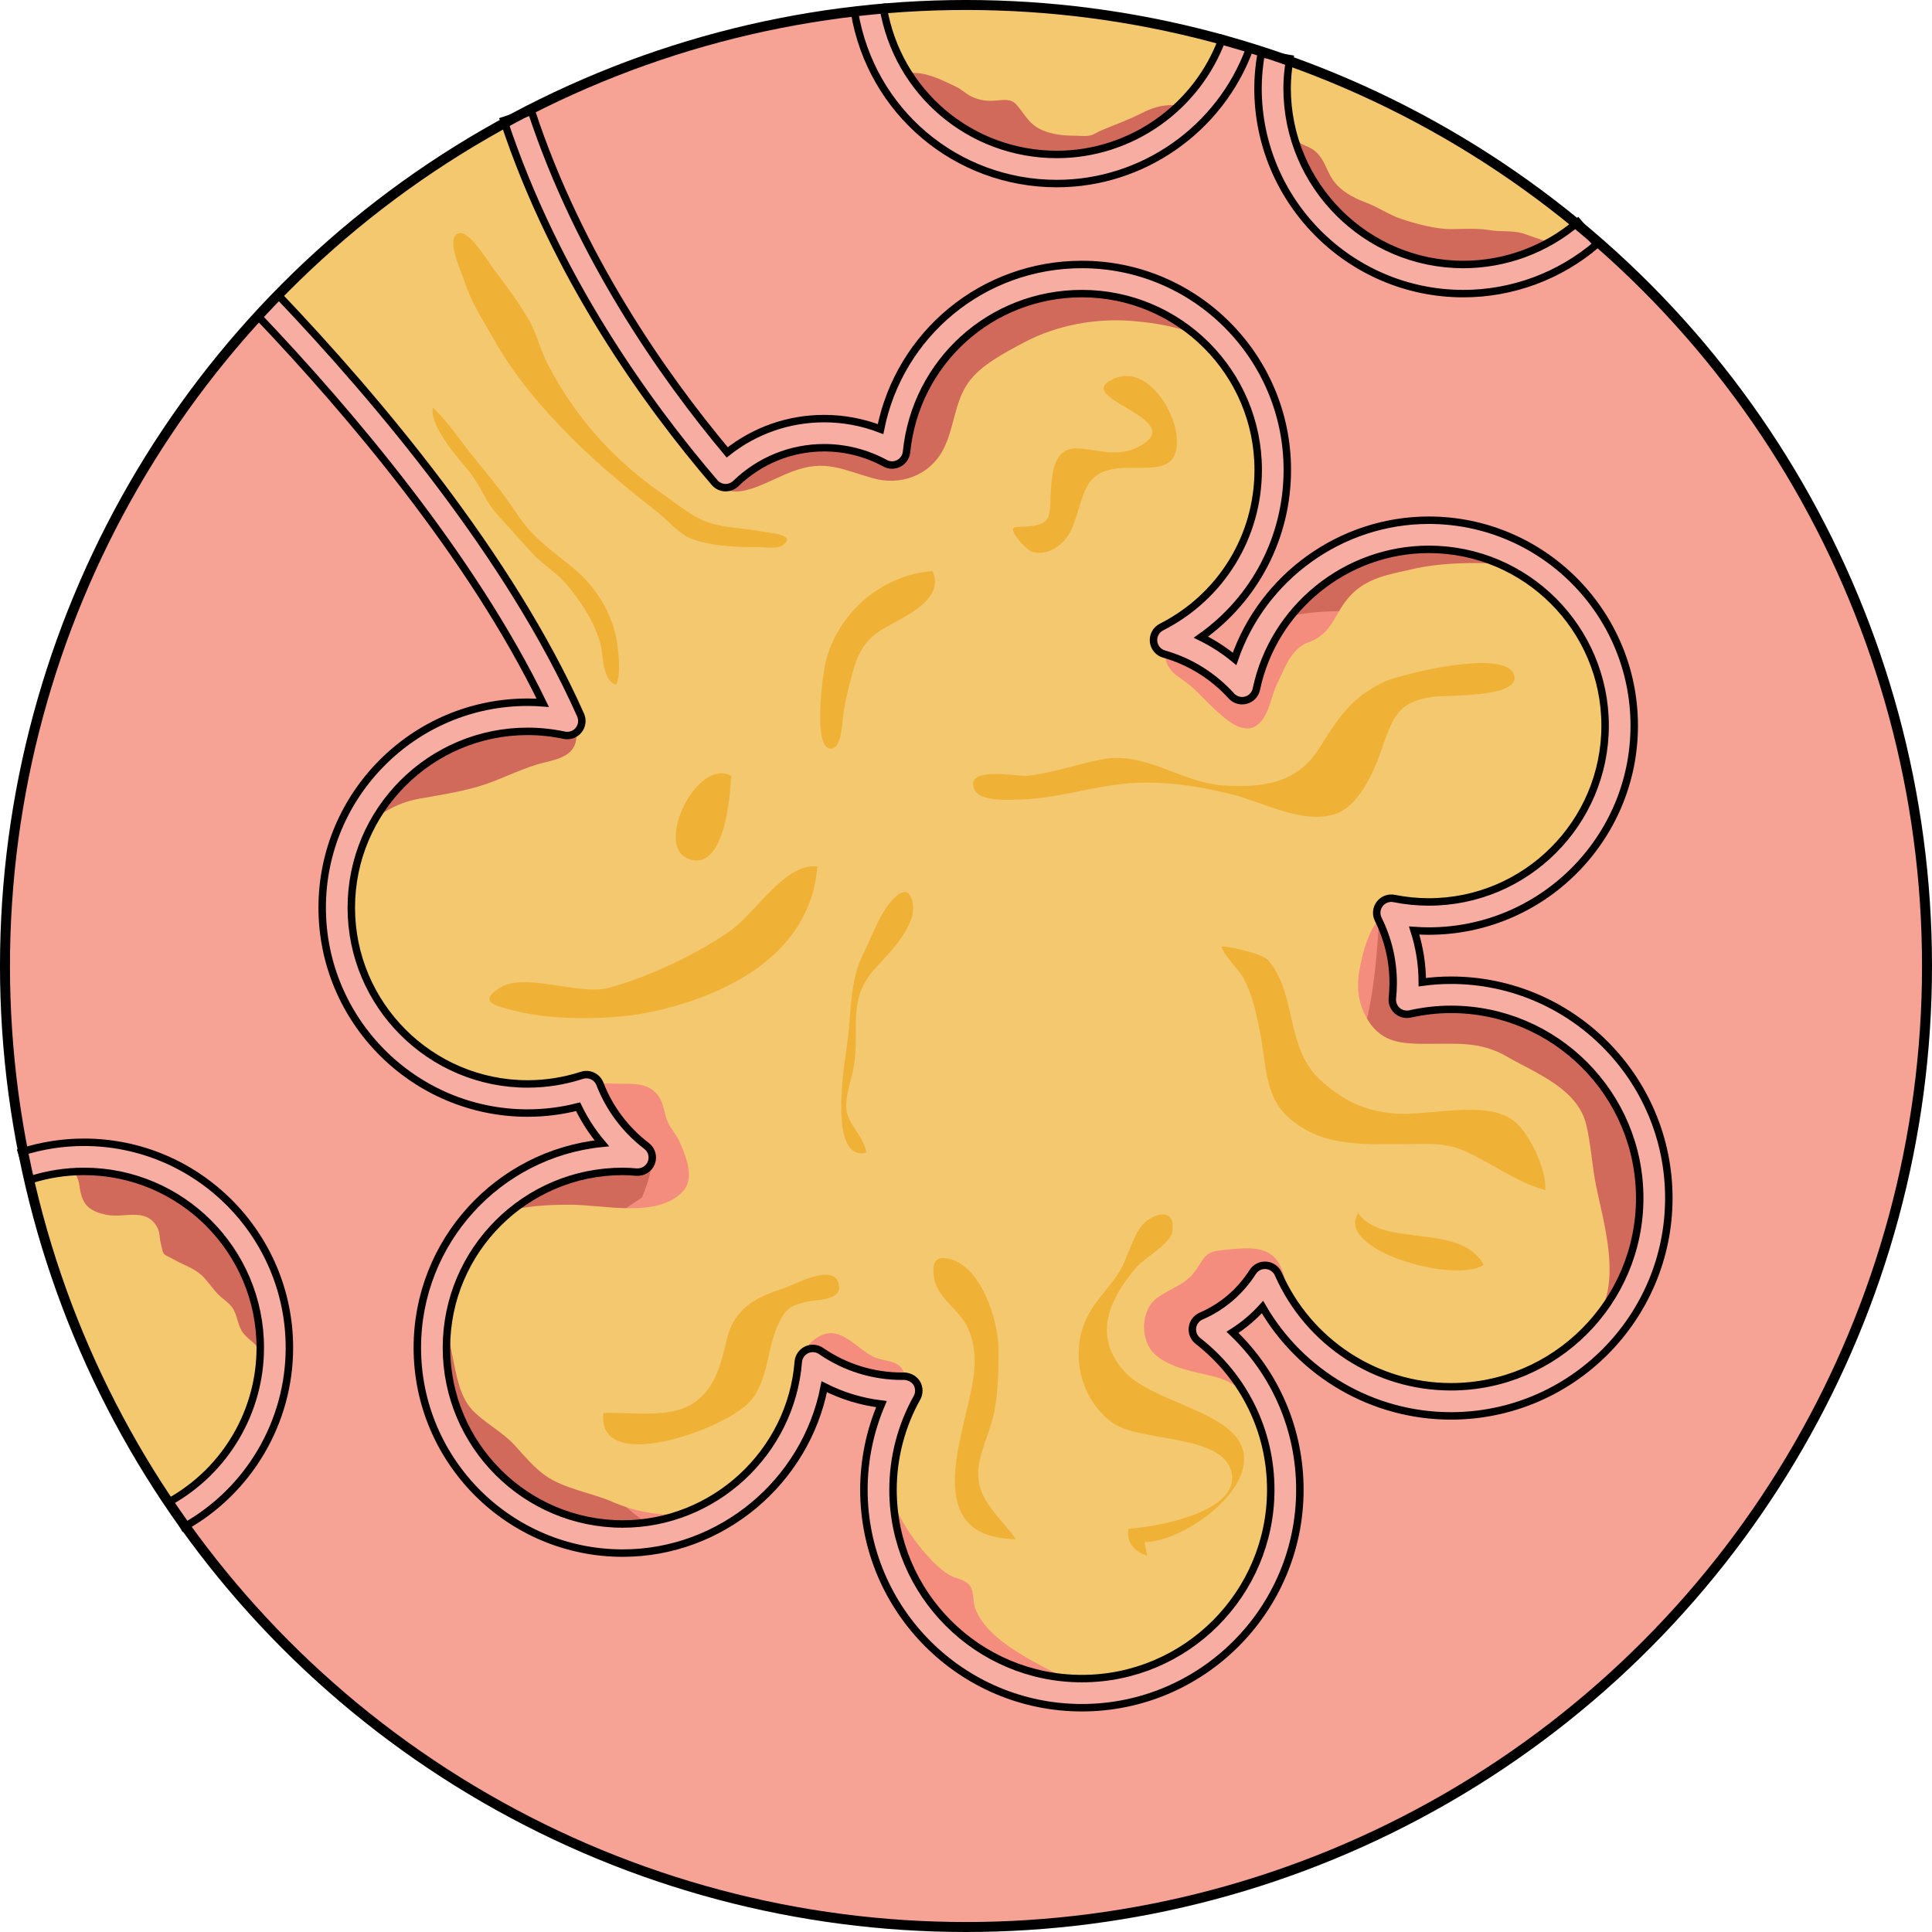 <?xml version="1.0" encoding="utf-8"?>
<!-- Generator: Adobe Illustrator 16.0.0, SVG Export Plug-In . SVG Version: 6.00 Build 0)  -->
<!DOCTYPE svg PUBLIC "-//W3C//DTD SVG 1.1//EN" "http://www.w3.org/Graphics/SVG/1.1/DTD/svg11.dtd">
<svg version="1.1" id="Layer_1" xmlns="http://www.w3.org/2000/svg" xmlns:xlink="http://www.w3.org/1999/xlink" x="0px" y="0px"
	 width="251.753px" height="251.752px" viewBox="0 0 251.753 251.752" enable-background="new 0 0 251.753 251.752"
	 xml:space="preserve">
<g>
	<g>
		<circle fill="#F6A396" cx="125.877" cy="125.876" r="125.227"/>
		<path fill="#F48D7D" d="M10.943,150.745c13.736,0,24.871,11.134,24.871,24.871c0,9.333-5.148,17.456-12.758,21.707
			c-9.363-13.448-16.164-28.813-19.672-45.399C5.768,151.162,8.305,150.745,10.943,150.745z"/>
		<path fill="#D26A5C" d="M10.943,150.745c13.736,0,24.871,11.134,24.871,24.871c0,8.156-3.934,15.388-10.004,19.919l-1.73-1.104
			c0,0,9.49-26.306-16.775-28.263c-1.574-4.633-2.893-9.384-3.92-14.244C5.768,151.162,8.305,150.745,10.943,150.745z"/>
		<path fill="#F4C86F" d="M9.338,152.45c0.525,0.47,0.895,1.132,1.01,2.034c0.291,2.251,0.996,3.32,3.568,3.822
			c2.27,0.443,4.898-0.915,6.406,1.341c0.57,0.853,0.416,1.433,0.623,2.349c0.406,1.799,0.248,1.307,1.738,2.147
			c1.395,0.785,2.719,1.108,3.854,2.29c0.689,0.719,1.203,1.544,1.922,2.263c0.596,0.597,1.416,1.07,1.889,1.816
			c0.627,0.994,0.617,2.302,1.383,3.245c0.965,1.185,1.748,1.128,2.123,2.692c0.189,0.793,0.025,2.025,0,2.804
			c-0.105,3.181-0.336,6.679-1.875,9.521c-0.574,1.061-8.184,9.61-8.922,8.548c-9.363-13.448-16.164-28.813-19.672-45.399
			C5.273,151.32,7.896,151.166,9.338,152.45z"/>
		<path fill="#D26A5C" d="M190.691,36.364c-13.734,0-24.867-11.134-24.867-24.868c0-1.426,0.145-2.812,0.377-4.173
			c15.039,5.115,28.787,12.997,40.643,23.06C202.498,34.104,196.863,36.364,190.691,36.364z"/>
		<path fill="#F48D7D" d="M34.945,39.83c12.146,12.77,29.75,33.388,38.977,54.12c-1.666-0.354-3.395-0.546-5.168-0.546
			c-13.736,0-24.873,11.134-24.873,24.87c0,13.734,11.137,24.869,24.873,24.869c2.674,0,5.24-0.433,7.652-1.214
			c1.381,3.563,3.719,6.634,6.705,8.914c-0.648-0.049-1.301-0.099-1.965-0.099c-13.734,0-24.867,11.134-24.867,24.871
			c0,13.733,11.133,24.867,24.867,24.867c13.061,0,23.752-10.073,24.77-22.874c3.311,2.28,7.314,3.62,11.639,3.62
			c0.094,0,0.182-0.014,0.277-0.014c-2.137,3.82-3.363,8.218-3.363,12.907c0,14.64,11.865,26.509,26.51,26.509
			c14.643,0,26.508-11.869,26.508-26.509c0-8.494-4.008-16.035-10.219-20.887c3.129-1.349,5.756-3.619,7.568-6.462
			c4.102,9.318,13.404,15.83,24.236,15.83c14.633,0,26.49-11.858,26.49-26.485c0-14.631-11.857-26.489-26.49-26.489
			c-1.975,0-3.895,0.231-5.748,0.644c0.074-0.716,0.117-1.445,0.117-2.181c0-3.291-0.781-6.391-2.146-9.151
			c1.58,0.316,3.215,0.486,4.891,0.486c13.736,0,24.871-11.134,24.871-24.867c0-13.736-11.135-24.872-24.871-24.872
			c-11.967,0-21.955,8.457-24.328,19.721c-2.559-2.819-5.887-4.932-9.652-6.004c8.092-4.104,13.646-12.479,13.646-22.171
			c0-13.734-11.133-24.87-24.869-24.87c-12.881,0-23.471,9.79-24.74,22.337c-2.629-1.437-5.641-2.254-8.844-2.254
			c-4.99,0-9.512,1.988-12.838,5.205c-9.217-10.764-20.641-26.94-27.102-46.54C55.293,21.542,44.322,29.921,34.945,39.83z
			 M119.645,88.736c2.51-2.225,4.418-5.111,5.422-8.399c3.068,2.56,6.762,4.396,10.818,5.24c-3.016,1.825-5.535,4.397-7.287,7.466
			c-2.473-1.897-5.391-3.241-8.564-3.858L119.645,88.736z M95.119,155.043c0.148,0.002,0.291,0.022,0.439,0.022
			c0.768,0,1.521-0.051,2.268-0.133c-0.176,0.616-0.289,1.259-0.412,1.896C96.68,156.195,95.926,155.589,95.119,155.043z"/>
		<path fill="#F48D7D" d="M34.945,39.83c12.146,12.77,29.75,33.388,38.977,54.12c-1.666-0.354-3.395-0.546-5.168-0.546
			c-13.736,0-24.873,11.134-24.873,24.87c0,13.734,11.137,24.869,24.873,24.869c2.674,0,5.24-0.433,7.652-1.214
			c1.381,3.563,3.719,6.634,6.705,8.914c-0.648-0.049-1.301-0.099-1.965-0.099c-13.734,0-24.867,11.134-24.867,24.871
			c0,13.733,11.133,24.867,24.867,24.867c13.061,0,23.752-10.073,24.77-22.874c3.311,2.28,7.314,3.62,11.639,3.62
			c0.094,0,0.182-0.014,0.277-0.014c-2.137,3.82-3.363,8.218-3.363,12.907c0,14.64,11.865,26.509,26.51,26.509
			c14.643,0,26.508-11.869,26.508-26.509c0-8.494-4.008-16.035-10.219-20.887c3.129-1.349,5.756-3.619,7.568-6.462
			c4.102,9.318,13.404,15.83,24.236,15.83c14.633,0,26.49-11.858,26.49-26.485c0-14.631-11.857-26.489-26.49-26.489
			c-1.975,0-3.895,0.231-5.748,0.644c0.074-0.716,0.117-1.445,0.117-2.181c0-3.291-0.781-6.391-2.146-9.151
			c1.58,0.316,3.215,0.486,4.891,0.486c13.736,0,24.871-11.134,24.871-24.867c0-13.736-11.135-24.872-24.871-24.872
			c-11.967,0-21.955,8.457-24.328,19.721c-2.559-2.819-5.887-4.932-9.652-6.004c8.092-4.104,13.646-12.479,13.646-22.171
			c0-13.734-11.133-24.87-24.869-24.87c-12.881,0-23.471,9.79-24.74,22.337c-2.629-1.437-5.641-2.254-8.844-2.254
			c-4.99,0-9.512,1.988-12.838,5.205c-9.217-10.764-20.641-26.94-27.102-46.54C55.293,21.542,44.322,29.921,34.945,39.83z
			 M119.645,88.736c2.51-2.225,4.418-5.111,5.422-8.399c3.068,2.56,6.762,4.396,10.818,5.24c-3.016,1.825-5.535,4.397-7.287,7.466
			c-2.473-1.897-5.391-3.241-8.564-3.858L119.645,88.736z M95.119,155.043c0.148,0.002,0.291,0.022,0.439,0.022
			c0.768,0,1.521-0.051,2.268-0.133c-0.176,0.616-0.289,1.259-0.412,1.896C96.68,156.195,95.926,155.589,95.119,155.043z"/>
		<g>
			<path fill="#D26A5C" d="M165.852,61.234c0,7.675-3.514,14.482-8.979,19.039c-2.643-28.99-33.008-20.294-35.436-11.123
				c-18.082-4.318-24.826,3.509-29.953,8.096c-15.922-17.313-38.982-52.157-39.24-52.603c4.826-3.518,9.898-6.72,15.215-9.531
				c6.461,19.6,17.885,35.776,27.102,46.54c3.326-3.217,7.848-5.205,12.838-5.205c3.203,0,6.215,0.817,8.844,2.254
				c1.27-12.547,11.859-22.337,24.74-22.337C154.719,36.364,165.852,47.5,165.852,61.234z"/>
			<path fill="#D26A5C" d="M211.057,94.56c0,8.805-4.588,16.52-11.492,20.939c3.898-43.73-31.711-35.183-31.711-35.183
				s-0.527-0.354-1.561-0.662c4.533-6.047,11.752-9.967,19.893-9.967C199.922,69.688,211.057,80.824,211.057,94.56z"/>
			<path fill="#D26A5C" d="M51.689,136.333c-4.799-4.533-7.809-10.938-7.809-18.059c0-13.736,11.137-24.87,24.873-24.87
				c1.391,0,5.482,0.131,6.809,0.354c1.232,3.371,1.408,7.551,0,13.444C49.826,108.743,50.543,128.922,51.689,136.333z"/>
			<path fill="#D26A5C" d="M189.072,182.604c-2.375,0-4.672-0.331-6.859-0.916c28.334-16.446,6.418-44.532-6.531-43.184
				c3.777-4.046,4.049-20.233,4.049-20.233s0.621,0.292,1.633,0.68c-0.023-0.005-0.049-0.005-0.068-0.01
				c1.365,2.761,2.146,5.86,2.146,9.151c0,0.735-0.043,1.465-0.117,2.181c1.854-0.412,3.773-0.644,5.748-0.644
				c14.633,0,26.49,11.858,26.49,26.489C215.563,170.746,203.705,182.604,189.072,182.604z"/>
			<path fill="#D26A5C" d="M68.754,143.143c-4.441,0-8.602-1.179-12.213-3.22l14.936,3.051
				C70.582,143.074,69.676,143.143,68.754,143.143z"/>
			<path fill="#D26A5C" d="M79.422,150.832c0.926,1.562,8.262-4.671,4.236,5.214c-33.682,21.482,2.533,43.749,2.723,43.866
				c-1.689,0.365-3.436,0.571-5.234,0.571c-13.734,0-24.867-11.134-24.867-24.867C56.279,162.461,66.496,151.723,79.422,150.832z"/>
		</g>
		<path fill="#F4C86F" d="M34.945,39.83c5.463,5.742,10.721,11.684,15.705,17.846c7.051,8.717,13.625,17.896,19.021,27.738
			c1.471,2.685,6.234,8.085,5.324,11.377c-0.572,2.068-3.236,2.292-4.953,2.808c-2.67,0.804-5.141,2.148-7.818,2.921
			c-2.449,0.706-5.082,1.111-7.592,1.557c-3.734,0.664-6.938,2.924-8.846,6.197c-4.242,7.285-1.516,17.129,3.43,23.394
			c4.688,5.94,11.967,9.477,19.537,9.477c2.373,0,3.85-0.421,5.861-1.365c1.93-0.905,4.135-0.554,6.191-0.559
			c1.992-0.005,3.9-0.066,5.066,1.718c0.713,1.094,0.658,2.291,1.221,3.432c0.449,0.914,1.08,1.521,1.498,2.492
			c0.813,1.881,2,4.71,0.344,6.434c-3.334,3.474-10.266,1.686-14.619,1.685c-5.877-0.001-13.875,0.621-15.795,7.652
			c-0.961,3.522-0.311,8.47,0.426,12.004c0.486,2.34,0.914,5.342,2.631,7.132c1.609,1.68,3.844,2.767,5.477,4.544
			c1.252,1.36,2.541,2.953,4.08,4.013c2.453,1.689,5.916,2.18,8.637,3.358c3.361,1.457,6.863,1.964,10.523,1.582
			c3.611-0.377,8.813-1.131,10.275-4.986c1.535-4.043,3.363-7.776,3.51-12.212c0.072-2.148,0.234-4.204,2.139-5.598
			c3.092-2.264,5.193,1.215,7.695,2.371c1.51,0.697,3.383,0.232,3.947,2.275c0.445,1.61-1.029,4.211-1.545,5.753
			c-0.74,2.218-1.266,4.593-0.967,6.94c0.49,3.847,2.611,7.558,5.104,10.465c0.855,0.999,2.053,2.229,3.16,2.903
			c0.941,0.573,2.201,0.586,2.816,1.53c0.5,0.766,0.324,2.002,0.637,2.849c0.852,2.31,3.002,4.07,4.979,5.376
			c2.287,1.512,4.791,2.755,7.275,3.912c4.08,1.901,7.189,1.594,11.338-0.035c3.248-1.274,6.234-3.198,8.742-5.624
			c5.139-4.968,8.086-11.914,8.086-19.062c0-5.647-2.977-13.056-9.08-14.69c-2.625-0.703-5.885-1.078-7.967-3.015
			c-1.867-1.735-1.836-5.609,0.229-7.197c1.992-1.531,3.846-1.679,5.313-3.938c1.041-1.604,1.211-2.178,3.217-2.374
			c1.789-0.175,4.451-0.596,6.098,0.345c2.418,1.38,2.148,4.893,3.08,7.178c0.5,1.226,1.332,2.245,1.959,3.409
			c0.883,1.642,1.002,2.376,2.557,3.331c1.641,1.008,3.188,2.108,4.941,2.933c4.223,1.986,8.346,2.387,12.914,2.324
			c4.604-0.063,7.244-1.546,10.85-4.399c2.695-2.133,5.721-4.189,7.146-7.392c2.137-4.801,0.326-10.973-0.719-15.906
			c-0.572-2.697-0.684-5.527-1.328-8.194c-1.141-4.721-6.605-6.696-10.361-8.874c-3.396-1.969-6.395-1.642-10.287-1.643
			c-3.273-0.001-5.92-0.102-7.758-3.031c-1.424-2.273-1.582-4.582-1.031-7.18c0.404-1.911,1.074-4.536,2.451-5.996
			c1.557-1.65,4.373-0.385,6.477-0.385c13.736,0,24.871-11.134,24.871-24.867c0-5.242-1.678-10.412-4.77-14.647
			c-3.111-4.266-6.17-6.308-11.418-6.491c-3.701-0.129-7.244-0.081-10.84,0.741c-3.053,0.697-6.008,1.121-8.197,3.588
			c-2.049,2.308-2.166,4.793-5.318,5.937c-2.334,0.847-3.115,3.43-4.135,5.502c-0.748,1.521-0.961,3.83-2.326,5.094
			c-1.859,1.724-4.236-0.451-5.771-1.874c-1.457-1.352-2.725-2.893-4.398-3.979c-5.707-3.704,2.293-8.47,5.244-10.905
			c2.959-2.441,4.07-6.018,5.52-9.556c3.121-7.616,0.531-16.966-5.566-22.41c-2.855-2.551-7.467-3.379-11.33-3.724
			c-4.855-0.434-10.043,0.504-14.334,2.792c-2.416,1.289-5.631,2.943-7.227,5.202c-1.863,2.636-1.83,5.979-3.295,8.767
			c-1.793,3.41-5.637,4.756-9.252,3.688c-4.609-1.36-6.537-2.525-11.24-0.513c-4.006,1.714-7.877,4.354-10.449-0.527
			c-1.822-3.462-3.02-7.288-5.336-10.478c-2.469-3.4-5.066-6.449-7.268-10.101c-4.859-8.06-8.943-16.609-11.891-25.555
			C55.293,21.542,44.322,29.921,34.945,39.83z"/>
		<path fill="#D26A5C" d="M137.717,22.023c-12.324,0-22.527-8.973-24.498-20.738c4.162-0.417,8.385-0.635,12.658-0.635
			c12.217,0,24.012,1.781,35.174,5.042C157.563,15.214,148.445,22.023,137.717,22.023z"/>
		<path fill="#F4C86F" d="M190.535,29.83c-0.434,0.011-0.873,0.022-1.326,0.025c-2.141,0.016-4.588-0.658-6.609-1.327
			c-1.625-0.536-2.99-1.526-4.59-2.126c-1.691-0.634-3.414-1.54-4.416-3.095c-0.709-1.101-0.986-2.336-1.9-3.302
			c-0.51-0.538-0.988-0.769-1.689-1.064c-2.02-0.852-3.188-2.779-3.621-4.858c-0.189-0.902-0.438-1.883-0.543-2.792
			c-0.041-0.362,0.361-3.968,0.361-3.968c15.039,5.115,28.787,12.997,40.643,23.06c-0.094-0.08-0.895,0.842-0.971,0.927
			c-0.266,0.294-0.178,0.412-0.648,0.519c-0.621,0.14-1.33-0.065-1.957-0.095c-1.738-0.082-3.105-0.775-4.762-1.296
			c-1.441-0.453-2.895-0.198-4.371-0.446C192.896,29.784,191.74,29.801,190.535,29.83z"/>
		<path fill="#F4C86F" d="M138.266,17.584c-1.127-0.134-2.25-0.428-3.193-1.017c-1.148-0.719-1.766-1.979-2.662-2.971
			c-0.688-0.76-1.639-0.571-2.656-0.491c-1.129,0.09-2.119-0.024-3.18-0.533c-0.752-0.359-1.27-0.932-2.039-1.292
			c-1.551-0.729-3.379-1.675-5.123-1.767c-0.979-0.053-1.654-0.267-2.494-0.827c-2.461-1.645-3.24-4.657-3.699-7.402
			c4.162-0.417,8.385-0.635,12.658-0.635c12.217,0,24.012,1.781,35.174,5.042c-0.426,1.159-0.936,2.286-1.529,3.369
			c-0.563,1.031-1.369,1.961-1.881,3.008c-0.404,0.825-0.521,1.38-1.541,1.668c-1.066,0.3-2.254-0.046-3.336-0.047
			c-1.484-0.001-2.707,0.394-4.021,1.064c-1.674,0.855-3.443,1.486-5.186,2.212c-0.539,0.224-1.014,0.603-1.592,0.704
			c-0.613,0.108-1.33,0.013-1.951,0.012C139.447,17.681,138.855,17.655,138.266,17.584z"/>
		<g>
			<path fill="none" stroke="#F7ADA2" stroke-width="3.795" stroke-linejoin="round" stroke-miterlimit="10" d="M3.385,151.923
				c2.383-0.762,4.92-1.179,7.559-1.179c13.736,0,24.871,11.134,24.871,24.871c0,9.333-5.148,17.456-12.758,21.707"/>
			<path fill="none" stroke="#F7ADA2" stroke-width="3.795" stroke-linejoin="round" stroke-miterlimit="10" d="M206.844,30.382
				c-4.346,3.722-9.98,5.981-16.152,5.981c-13.734,0-24.867-11.134-24.867-24.868c0-1.426,0.145-2.812,0.377-4.173"/>
			<path fill="none" stroke="#F7ADA2" stroke-width="3.795" stroke-linejoin="round" stroke-miterlimit="10" d="M34.945,39.83
				c12.146,12.77,29.75,33.388,38.977,54.12c-1.666-0.354-3.395-0.546-5.168-0.546c-13.736,0-24.873,11.134-24.873,24.87
				c0,13.734,11.137,24.869,24.873,24.869c2.674,0,5.24-0.433,7.652-1.214c1.381,3.563,3.719,6.634,6.705,8.914
				c-0.648-0.049-1.301-0.099-1.965-0.099c-13.734,0-24.867,11.134-24.867,24.871c0,13.733,11.133,24.867,24.867,24.867
				c13.061,0,23.752-10.073,24.77-22.874c3.311,2.28,7.314,3.62,11.639,3.62c0.094,0,0.182-0.014,0.277-0.014
				c-2.137,3.82-3.363,8.218-3.363,12.907c0,14.64,11.865,26.509,26.51,26.509c14.643,0,26.508-11.869,26.508-26.509
				c0-8.494-4.008-16.035-10.219-20.887c3.129-1.349,5.756-3.619,7.568-6.462c4.102,9.318,13.404,15.83,24.236,15.83
				c14.633,0,26.49-11.858,26.49-26.485c0-14.631-11.857-26.489-26.49-26.489c-1.975,0-3.895,0.231-5.748,0.644
				c0.074-0.716,0.117-1.445,0.117-2.181c0-3.291-0.781-6.391-2.146-9.151c1.58,0.316,3.215,0.486,4.891,0.486
				c13.736,0,24.871-11.134,24.871-24.867c0-13.736-11.135-24.872-24.871-24.872c-11.967,0-21.955,8.457-24.328,19.721
				c-2.559-2.819-5.887-4.932-9.652-6.004c8.092-4.104,13.646-12.479,13.646-22.171c0-13.734-11.133-24.87-24.869-24.87
				c-12.881,0-23.471,9.79-24.74,22.337c-2.629-1.437-5.641-2.254-8.844-2.254c-4.99,0-9.512,1.988-12.838,5.205
				c-9.217-10.764-20.641-26.94-27.102-46.54"/>
			<path fill="none" stroke="#F7ADA2" stroke-width="3.795" stroke-linejoin="round" stroke-miterlimit="10" d="M161.051,5.692
				c-3.488,9.522-12.605,16.331-23.334,16.331c-12.324,0-22.527-8.973-24.498-20.738"/>
		</g>
		<g>
			<path fill="none" stroke="#000000" stroke-width="0.971" stroke-miterlimit="10" d="M23.982,198.979
				c8.469-4.731,13.73-13.684,13.73-23.363c0-14.76-12.01-26.769-26.77-26.769c-2.764,0-5.502,0.427-8.137,1.269l1.154,3.615
				c2.262-0.723,4.611-1.089,6.982-1.089c12.668,0,22.975,10.306,22.975,22.974c0,8.306-4.518,15.989-11.787,20.051L23.982,198.979z
				"/>
			<path fill="none" stroke="#000000" stroke-width="0.971" stroke-miterlimit="10" d="M190.691,38.261
				c6.365,0,12.539-2.286,17.387-6.438l-2.469-2.883c-4.16,3.563-9.459,5.525-14.918,5.525c-12.666,0-22.971-10.305-22.971-22.971
				c0-1.21,0.115-2.471,0.352-3.854l-3.74-0.639c-0.273,1.597-0.406,3.065-0.406,4.492
				C163.926,26.254,175.934,38.261,190.691,38.261z"/>
			<path fill="none" stroke="#000000" stroke-width="0.971" stroke-miterlimit="10" d="M112.572,194.123
				c0-3.836,0.785-7.642,2.287-11.157c-2.602-0.313-5.119-1.077-7.453-2.266c-2.398,12.371-13.408,21.681-26.26,21.681
				c-14.758,0-26.766-12.007-26.766-26.765c0-13.841,10.557-25.261,24.041-26.631c-1.229-1.451-2.268-3.054-3.092-4.771
				c-2.156,0.549-4.359,0.826-6.576,0.826c-14.762,0-26.771-12.008-26.771-26.767c0-14.76,12.01-26.768,26.771-26.768
				c0.656,0,1.314,0.024,1.973,0.074C61.459,72.48,45.574,53.756,33.57,41.137l2.75-2.615
				c12.867,13.527,30.137,33.989,39.336,54.656c0.289,0.651,0.189,1.411-0.26,1.965c-0.447,0.556-1.172,0.808-1.867,0.663
				c-1.58-0.335-3.186-0.505-4.775-0.505c-12.67,0-22.977,10.306-22.977,22.973s10.307,22.972,22.977,22.972
				c2.391,0,4.77-0.377,7.066-1.121c0.965-0.315,1.992,0.181,2.355,1.119c1.238,3.199,3.344,5.997,6.088,8.092
				c0.668,0.51,0.908,1.396,0.609,2.182c-0.297,0.785-1.078,1.266-1.928,1.217c-0.625-0.048-1.215-0.092-1.799-0.092
				c-12.666,0-22.971,10.306-22.971,22.974c0,12.666,10.305,22.97,22.971,22.97c11.887,0,21.936-9.28,22.877-21.127
				c0.055-0.676,0.465-1.271,1.076-1.563c0.613-0.294,1.334-0.234,1.893,0.15c3.119,2.147,6.77,3.284,10.551,3.284
				c0.002,0,0.004,0,0.006,0c0.742-0.058,1.529,0.26,1.92,0.925c0.34,0.581,0.348,1.298,0.02,1.886
				c-2.043,3.652-3.121,7.796-3.121,11.981c0,13.57,11.041,24.611,24.611,24.611s24.611-11.041,24.611-24.611
				c0-7.613-3.459-14.681-9.49-19.392c-0.527-0.412-0.799-1.073-0.713-1.737c0.086-0.665,0.516-1.234,1.131-1.5
				c2.76-1.19,5.084-3.176,6.719-5.739c0.375-0.591,1.041-0.93,1.744-0.872c0.697,0.053,1.309,0.486,1.592,1.127
				c3.93,8.929,12.762,14.697,22.5,14.697c13.561,0,24.594-11.03,24.594-24.588c0-13.56-11.033-24.592-24.594-24.592
				c-1.756,0-3.551,0.201-5.336,0.599c-0.598,0.131-1.221-0.03-1.676-0.437s-0.688-1.007-0.623-1.614
				c0.07-0.675,0.105-1.342,0.105-1.982c0-2.899-0.656-5.695-1.949-8.31c-0.32-0.648-0.244-1.423,0.195-1.997
				c0.439-0.573,1.168-0.85,1.877-0.705c1.49,0.298,3.01,0.449,4.52,0.449c12.668,0,22.973-10.304,22.973-22.97
				c0-12.668-10.305-22.975-22.973-22.975c-10.799,0-20.248,7.66-22.471,18.214c-0.146,0.698-0.672,1.254-1.361,1.44
				c-0.684,0.188-1.42-0.027-1.9-0.556c-2.369-2.609-5.4-4.496-8.768-5.454c-0.75-0.214-1.293-0.866-1.369-1.644
				c-0.074-0.776,0.334-1.521,1.031-1.874c7.775-3.944,12.605-11.791,12.605-20.479c0-12.667-10.305-22.973-22.971-22.973
				c-11.838,0-21.662,8.869-22.854,20.631c-0.064,0.632-0.439,1.19-1.002,1.487c-0.564,0.296-1.238,0.29-1.795-0.014
				c-2.42-1.322-5.162-2.021-7.934-2.021c-4.314,0-8.404,1.659-11.518,4.671c-0.377,0.364-0.889,0.549-1.408,0.532
				c-0.523-0.024-1.012-0.264-1.354-0.661c-8.834-10.315-20.77-26.875-27.463-47.181l3.604-1.188
				c6.193,18.787,17.043,34.313,25.504,44.436c3.592-2.854,8.008-4.404,12.635-4.404c2.514,0,5.012,0.469,7.344,1.369
				c2.475-12.397,13.33-21.452,26.24-21.452c14.758,0,26.766,12.008,26.766,26.768c0,8.777-4.229,16.817-11.256,21.796
				c1.563,0.769,3.033,1.717,4.383,2.828c3.664-10.64,13.834-18.067,25.311-18.067c14.76,0,26.768,12.009,26.768,26.77
				c0,14.758-12.008,26.765-26.768,26.765c-0.637,0-1.273-0.023-1.91-0.069c0.695,2.17,1.053,4.423,1.063,6.731
				c1.252-0.169,2.5-0.255,3.734-0.255c15.652,0,28.389,12.734,28.389,28.387c0,15.65-12.736,28.383-28.389,28.383
				c-10.193,0-19.525-5.476-24.561-14.179c-1.148,1.273-2.461,2.38-3.904,3.292c5.609,5.349,8.777,12.678,8.777,20.508
				c0,15.663-12.744,28.406-28.406,28.406C125.314,222.529,112.572,209.786,112.572,194.123z"/>
			<path fill="none" stroke="#000000" stroke-width="0.971" stroke-miterlimit="10" d="M137.717,23.92
				c11.172,0,21.264-7.063,25.115-17.576L159.27,5.04c-3.307,9.023-11.967,15.086-21.553,15.086
				c-11.252,0-20.768-8.056-22.627-19.154l-3.742,0.627C113.514,14.533,124.604,23.92,137.717,23.92z"/>
		</g>
		<path fill="#F0B236" d="M79.207,128.745c-3.846,0.983-10.785-2.091-14.053-0.044c-3.143,1.967-0.293,2.441,2.092,3.047
			c5.064,1.286,12.84,1.179,17.969,0.036c9.855-2.193,20.41-7.624,21.295-18.879c-4.145-0.504-8.004,5.947-11.158,8.243
			C91.133,124.216,84.141,127.484,79.207,128.745z"/>
		<path fill="#F0B236" d="M89.545,111.842c4.799,2.116,5.627-8.035,5.729-10.733C90.877,98.682,85.34,109.988,89.545,111.842z"/>
		<path fill="#F0B236" d="M73.795,76.107c-1.359-1.588-3.203-2.624-4.602-4.185c-1.457-1.627-2.92-3.242-4.381-4.863
			c-1.01-1.122-1.674-2.419-2.402-3.723c-0.871-1.56-2.039-2.781-3.143-4.16c-1.021-1.277-3.283-4.403-2.852-6.042
			c2.047,1.895,3.781,4.604,5.576,6.785c1.418,1.723,2.875,3.508,4.178,5.317c1.082,1.502,1.949,2.996,3.271,4.332
			c1.6,1.614,3.416,2.964,5.184,4.385c3.02,2.429,5.295,6.14,5.816,9.983c0.191,1.41,0.465,3.954-0.135,5.286
			c-1.844-0.478-1.693-3.961-2.068-5.353C77.496,81.099,75.641,78.264,73.795,76.107z"/>
		<path fill="#F0B236" d="M80.42,59.557c1.854,1.773,3.867,3.402,6.027,4.885c1.359,0.932,2.596,1.949,4.051,2.805
			c2.77,1.629,5.516,1.4,8.57,1.983c0.904,0.173,4.963,0.388,2.926,1.823c-0.717,0.505-2.057,0.254-2.859,0.252
			c-2.877-0.01-6.113-0.071-8.863-1.031c-1.723-0.602-3.012-2.27-4.473-3.423c-3.979-3.145-7.764-6.229-11.324-9.794
			c-3.936-3.942-7.439-8.059-10.166-12.914c-1.42-2.528-2.957-4.786-3.818-7.58c-0.322-1.041-2.553-5.642-0.701-6.168
			c1.41-0.401,3.977,3.948,4.695,4.893c1.545,2.029,3.07,4.084,4.367,6.283c1.105,1.874,1.512,3.939,2.516,5.878
			C73.742,52.035,76.777,56.075,80.42,59.557z"/>
		<path fill="#F0B236" d="M146.895,102.09c-4.613,0.393-9.055,1.926-13.729,2.082c-1.318,0.044-5.447,0.363-6.174-1.274
			c-1.408-3.18,5.568-1.669,6.848-1.803c3.309-0.348,6.473-1.505,9.725-2.143c5.666-1.111,10.357,3.028,15.795,3.393
			c5.23,0.351,9.645-0.291,12.51-4.792c2.57-4.035,4.055-6.57,8.496-8.708c1.822-0.877,16.172-4.568,16.967-0.748
			c0.588,2.824-8.705,2.472-10.449,2.688c-4.938,0.61-5.432,2.888-7.004,7.3c-1.025,2.875-2.969,7.107-6.021,8.029
			c-4.225,1.275-9.342-1.591-13.219-2.572C156.195,102.417,151.496,101.7,146.895,102.09z"/>
		<path fill="#F0B236" d="M172.1,140.784c2.9,2.63,5.828,4.049,9.783,4.325c4.359,0.305,11.369-1.706,15.037,0.7
			c2.322,1.523,4.637,6.582,4.441,9.271c-3.688-0.964-7.281-3.749-10.867-5.239c-2.496-1.038-5.131-0.745-7.799-0.745
			c-5.477,0-10.814,0.321-15.074-3.75c-2.934-2.804-2.67-7.351-3.5-11.216c-0.5-2.332-0.906-4.383-2.014-6.532
			c-0.748-1.452-2.363-2.683-2.93-4.213c-0.109-0.298,5.283,0.769,6.127,1.781C169.041,129.658,167.471,136.584,172.1,140.784z"/>
		<path fill="#F0B236" d="M126.17,182.909c-1.645,7.107-4.896,17.481,6.209,17.66c-2.373-3.386-5.742-5.439-4.721-10.232
			c0.494-2.313,1.543-4.28,1.963-6.684c0.457-2.604,0.49-5.074,0.5-7.751c0.012-3.595-2.135-10.726-6.268-11.82
			c-1.906-0.505-2.455,0.273-2.135,2.409c0.41,2.73,3.344,4.148,4.416,6.579C127.594,176.373,126.951,179.534,126.17,182.909z"/>
		<path fill="#F0B236" d="M94.689,174.588c0.916-3.942,3.605-5.495,7.184-6.621c1.543-0.486,7.135-3.692,7.465-0.37
			c0.191,1.921-3.068,1.745-4.188,2.021c-1.926,0.477-2.59,0.661-3.607,2.662c-1.676,3.294-1.277,7.378-3.783,10.314
			c-2.994,3.509-20.033,9.815-19.137,1.526c3.824-0.139,8.576,0.788,11.742-1.281C93.158,181.015,93.967,177.702,94.689,174.588z"/>
		<path fill="#F0B236" d="M107.557,86.38c1.488-6.335,7.191-11.459,13.963-11.967c1.779,4.012-4.445,6.184-6.893,7.82
			c-2.127,1.422-2.949,3.159-3.604,5.688c-0.5,1.931-1.035,3.924-1.215,5.894c-0.072,0.797-0.254,3.854-1.611,3.743
			C105.84,97.366,107.275,87.572,107.557,86.38z"/>
		<path fill="#F0B236" d="M149.135,200.931c4.549,0.118,14.141-6.291,12.865-11.829c-1.219-5.288-12.084-6.285-15.719-10.641
			c-3.807-4.563-1.76-9.142,1.766-13.285c1.014-1.192,4.402-3.108,4.68-4.548c0.592-3.069-1.896-2.769-3.531-1.354
			c-1.449,1.255-2.25,4.646-3.271,6.346c-1.172,1.946-3.254,3.914-4.277,6.03c-2.256,4.657-0.951,10.518,3.199,13.667
			c3.596,2.728,14.637,1.412,15.648,6.638c1,5.175-10.082,7.062-13.445,7.246c-0.324,1.713,0.771,3.04,2.443,3.514"/>
		<path fill="#F0B236" d="M176.598,157.419c2.662,5.604,13.516,1.545,16.754,7.408c-3.871,2.505-19.359-1.963-16.398-6.695"/>
		<path fill="#F0B236" d="M139.264,69.653c-0.963,1.55-2.871,2.815-4.781,2.255c-0.707-0.208-3.555-3.207-2.043-3.241
			c5.289-0.122,4.139-1.129,4.568-5.762c0.764-8.207,6.135-2.09,11.201-4.611c7.041-3.505-7.656-6.172-3.709-8.609
			c4.453-2.751,8.551,3.381,8.838,7.362c0.49,6.814-7.613,1.811-11.016,5.398C140.799,64.051,140.475,67.705,139.264,69.653z"/>
		<path fill="#F0B236" d="M114.211,126c-2.197,2.341-2.693,4.522-2.689,7.628c0.004,1.938,0.043,3.767-0.33,5.675
			c-0.316,1.623-1.031,3.439-0.914,5.123c0.148,2.144,2.359,3.634,2.594,5.784c-5.031,1.136-2.822-11.67-2.473-14.226
			c0.549-3.996,0.266-8.09,2.117-11.752c1.18-2.331,2.275-5.746,4.297-7.472c2.086-1.781,2.459,1.509,1.977,2.872
			C117.914,122.11,115.973,124.125,114.211,126z"/>
	</g>
	<circle fill="none" stroke="#000000" stroke-width="1.3" stroke-miterlimit="10" cx="125.876" cy="125.876" r="125.227"/>
</g>
</svg>
